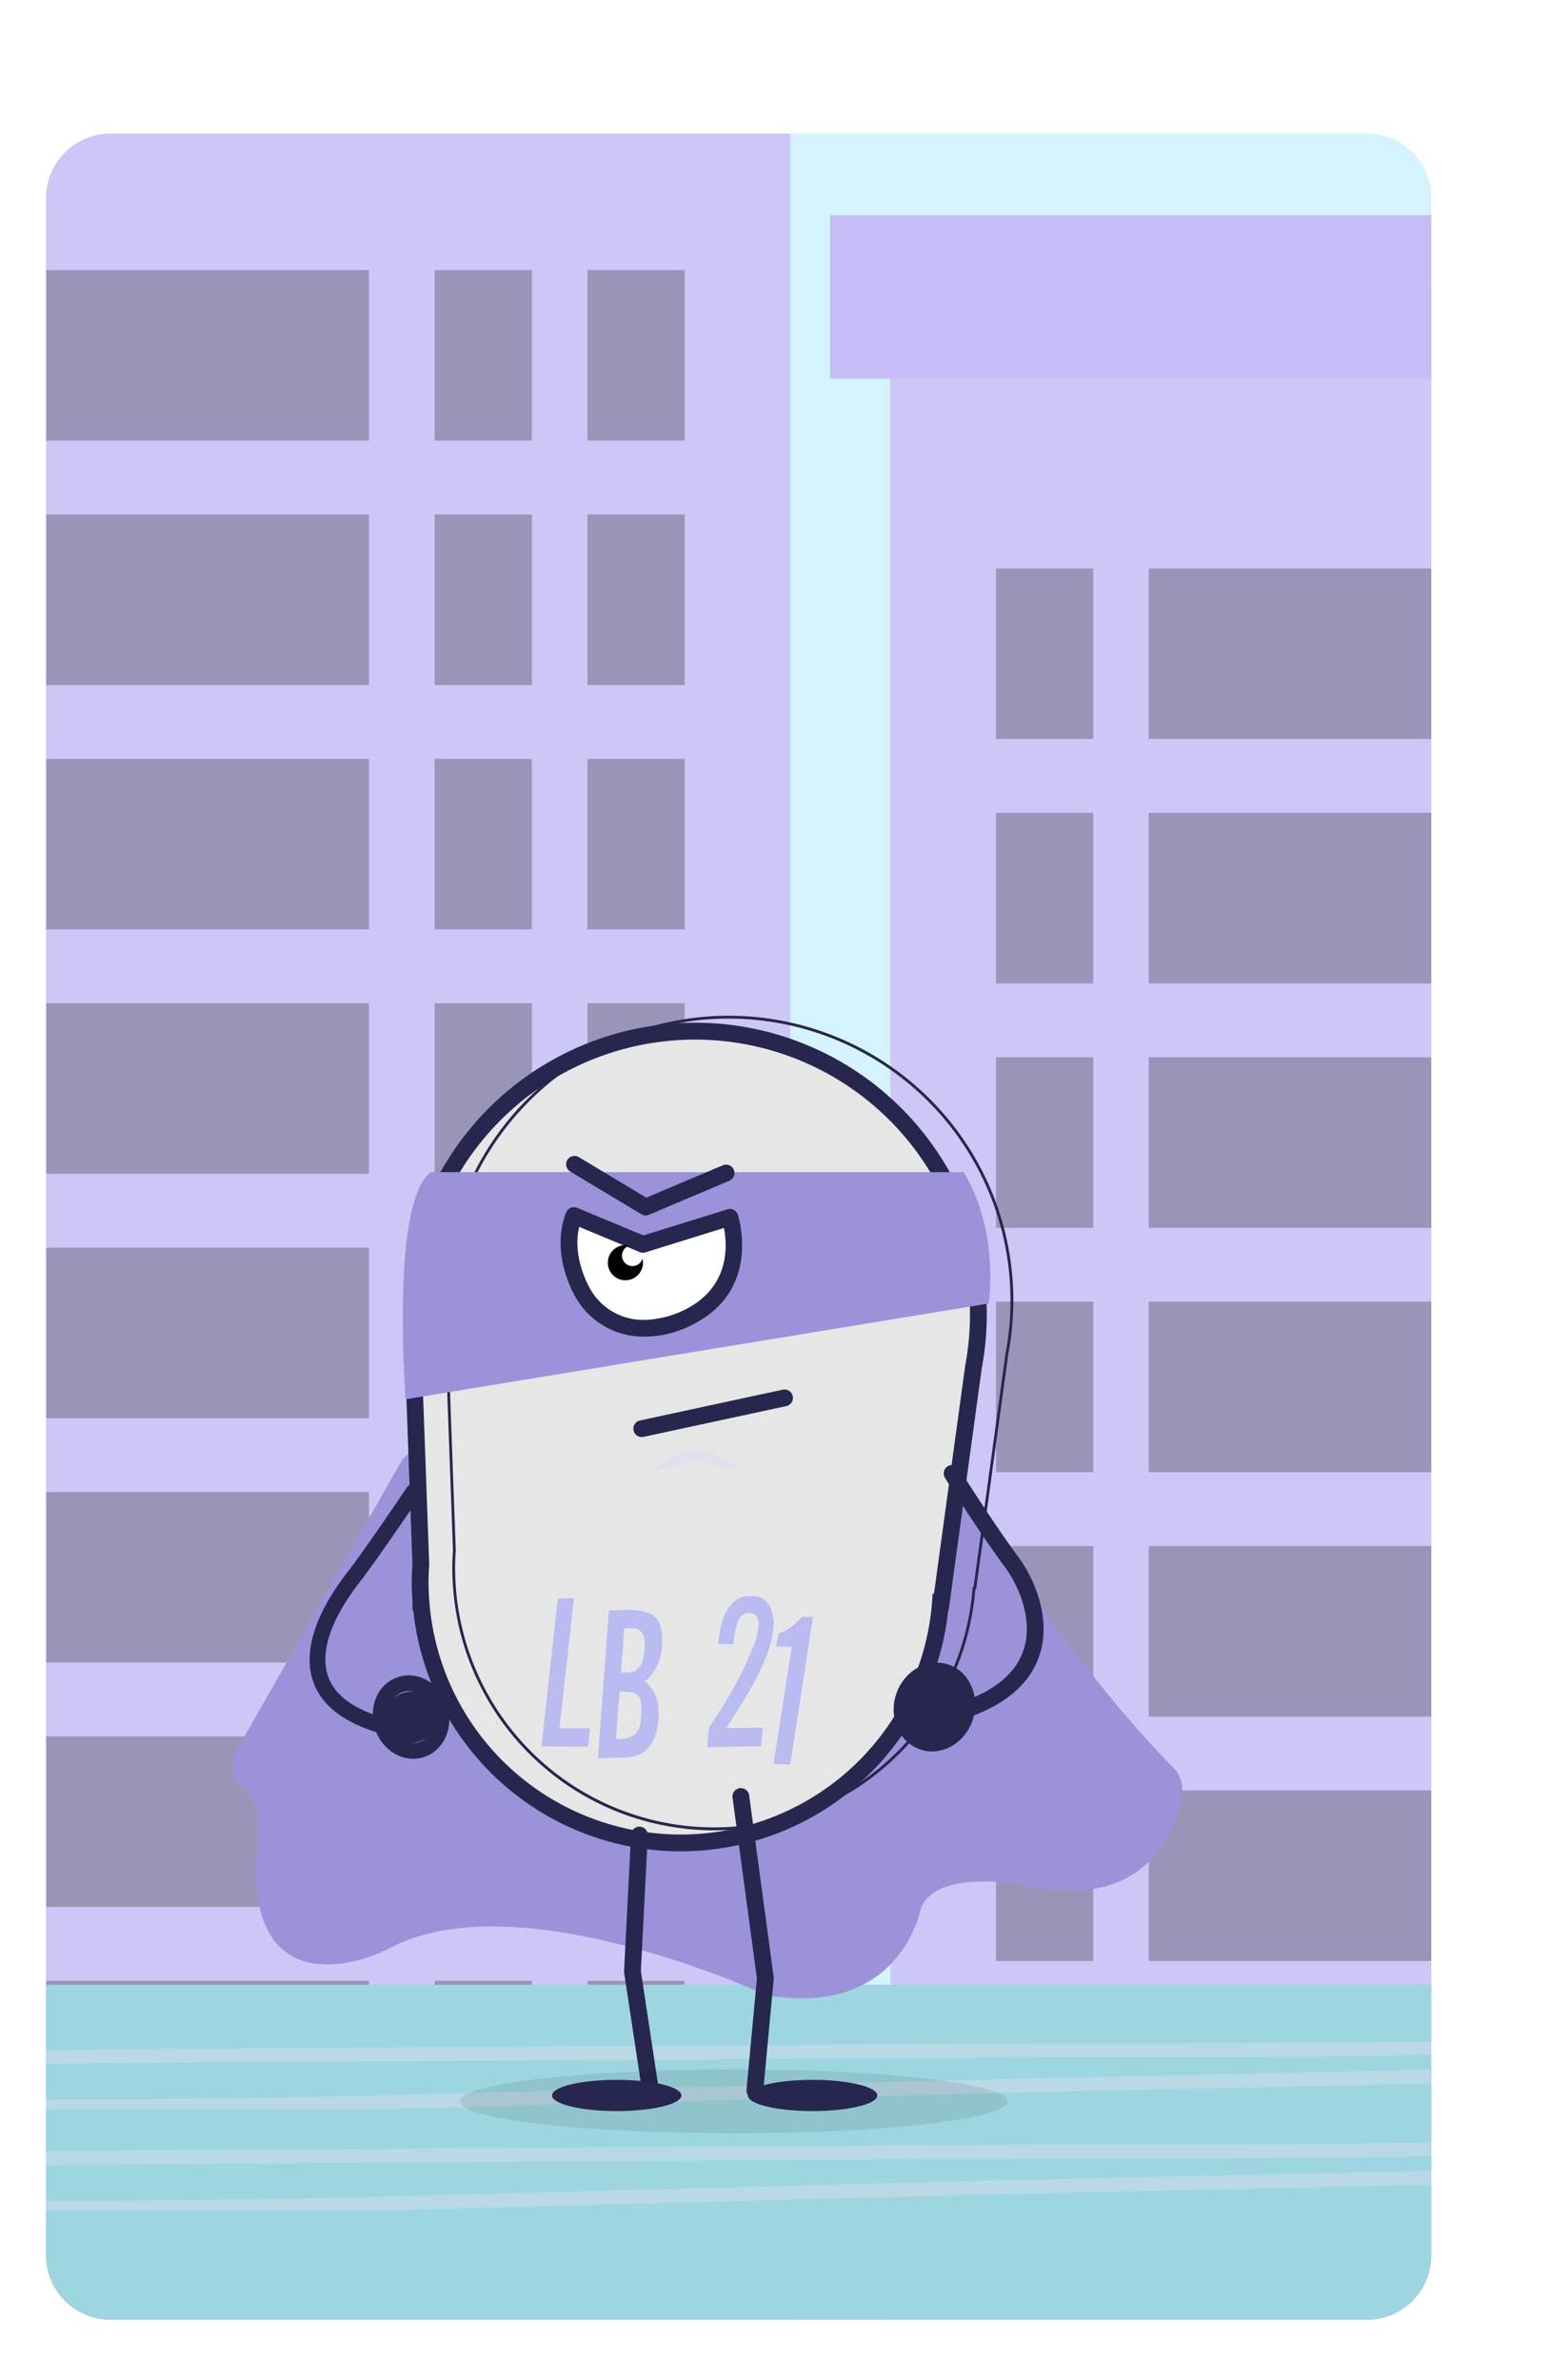<svg xmlns="http://www.w3.org/2000/svg" xmlns:xlink="http://www.w3.org/1999/xlink" width="336.99" height="517.066" viewBox="0 0 336.99 517.066"><defs><filter id="a" x="0" y="0" width="336.99" height="517.066" filterUnits="userSpaceOnUse"><feOffset dx="15" dy="-15" input="SourceAlpha"/><feGaussianBlur result="b"/><feFlood flood-color="#2b5886" flood-opacity="0.161"/><feComposite operator="in" in2="b"/><feComposite in="SourceGraphic"/></filter><clipPath id="c"><path d="M14,0H286.982a14,14,0,0,1,14,14V460.975a14,14,0,0,1-14,14H14a14,14,0,0,1-14-14V14A14,14,0,0,1,14,0Z" transform="translate(0)" fill="#d4f3ff"/></clipPath><clipPath id="d"><rect width="1502.261" height="932.744" fill="#fff" stroke="#707070" stroke-width="1"/></clipPath><clipPath id="e"><rect width="187.088" height="1098.976" fill="none"/></clipPath><clipPath id="f"><rect width="187.089" height="1098.976" fill="none"/></clipPath><clipPath id="g"><rect width="464.777" height="14.549" fill="none"/></clipPath><clipPath id="i"><rect width="119.07" height="13.972"/></clipPath><clipPath id="j"><rect width="118.937" height="13.898"/></clipPath><clipPath id="k"><rect width="37.665" height="8.505" fill="none"/></clipPath><clipPath id="l"><rect width="36.802" height="7.657" fill="none"/></clipPath><clipPath id="m"><rect width="24.3" height="6.682" fill="none"/></clipPath><clipPath id="n"><rect width="23.79" height="5.952" fill="none"/></clipPath><clipPath id="o"><rect width="23.085" height="4.252" fill="none"/></clipPath><clipPath id="p"><rect width="22.313" height="3.434" fill="none"/></clipPath><clipPath id="r"><rect width="22.338" height="3.434" fill="none"/></clipPath><clipPath id="s"><rect width="15.187" height="3.037" fill="none"/></clipPath><clipPath id="t"><rect width="14.033" height="2.641" fill="none"/></clipPath></defs><g transform="translate(0 15)"><g transform="translate(0 0)"><g transform="matrix(1, 0, 0, 1, 0, -15)" filter="url(#a)"><rect width="321.99" height="502.066" rx="20" transform="translate(0 15)" fill="#fff"/></g><g transform="translate(10.007 14.009)"><path d="M14,0H286.982a14,14,0,0,1,14,14V460.975a14,14,0,0,1-14,14H14a14,14,0,0,1-14-14V14A14,14,0,0,1,14,0Z" transform="translate(0)" fill="#d4f3ff"/><g transform="translate(0)" clip-path="url(#c)"><g transform="translate(-509.378 -229.778)"><g transform="translate(0 0)" clip-path="url(#d)"><g transform="translate(425.007 182.694)"><rect width="232.978" height="734.306" transform="translate(13.092 15.771)" fill="#cdc7f8"/><g transform="translate(36.038 76.753)" opacity="0.3" style="mix-blend-mode:soft-light;isolation:isolate"><g clip-path="url(#e)"><rect width="21.123" height="37.059" transform="translate(-0.001 -0.002)" fill="#231f20"/><rect width="85.301" height="37.059" transform="translate(33.193 -0.002)" fill="#231f20"/><rect width="21.123" height="37.059" transform="translate(132.771 -0.002)" fill="#231f20"/><rect width="21.123" height="37.059" transform="translate(165.965 -0.002)" fill="#231f20"/><rect width="21.123" height="37.059" transform="translate(-0.001 53.093)" fill="#231f20"/><rect width="85.301" height="37.059" transform="translate(33.193 53.093)" fill="#231f20"/><rect width="21.123" height="37.059" transform="translate(132.771 53.093)" fill="#231f20"/><rect width="21.123" height="37.059" transform="translate(165.965 53.093)" fill="#231f20"/><rect width="21.123" height="37.059" transform="translate(-0.001 106.189)" fill="#231f20"/><rect width="85.301" height="37.059" transform="translate(33.193 106.189)" fill="#231f20"/><rect width="21.123" height="37.059" transform="translate(132.771 106.189)" fill="#231f20"/><rect width="21.123" height="37.059" transform="translate(165.965 106.189)" fill="#231f20"/><rect width="21.123" height="37.059" transform="translate(-0.001 159.285)" fill="#231f20"/><rect width="85.301" height="37.059" transform="translate(33.193 159.285)" fill="#231f20"/><rect width="21.123" height="37.059" transform="translate(132.771 159.285)" fill="#231f20"/><rect width="21.123" height="37.059" transform="translate(165.965 159.285)" fill="#231f20"/><rect width="21.123" height="37.059" transform="translate(-0.001 212.381)" fill="#231f20"/><rect width="85.301" height="37.059" transform="translate(33.193 212.381)" fill="#231f20"/><rect width="21.123" height="37.059" transform="translate(132.771 212.381)" fill="#231f20"/><rect width="21.123" height="37.059" transform="translate(165.965 212.381)" fill="#231f20"/><rect width="21.123" height="37.059" transform="translate(-0.001 265.476)" fill="#231f20"/><rect width="85.301" height="37.059" transform="translate(33.193 265.476)" fill="#231f20"/><rect width="21.123" height="37.059" transform="translate(132.771 265.476)" fill="#231f20"/><rect width="21.123" height="37.059" transform="translate(165.965 265.476)" fill="#231f20"/><rect width="21.123" height="37.059" transform="translate(-0.001 318.573)" fill="#231f20"/><rect width="85.301" height="37.059" transform="translate(33.193 318.573)" fill="#231f20"/><rect width="21.123" height="37.059" transform="translate(132.771 318.573)" fill="#231f20"/><rect width="21.123" height="37.059" transform="translate(165.965 318.573)" fill="#231f20"/><rect width="21.123" height="37.059" transform="translate(-0.001 371.668)" fill="#231f20"/><rect width="85.301" height="37.059" transform="translate(33.193 371.668)" fill="#231f20"/><rect width="21.123" height="37.059" transform="translate(132.771 371.668)" fill="#231f20"/><rect width="21.123" height="37.059" transform="translate(165.965 371.668)" fill="#231f20"/><rect width="21.123" height="37.059" transform="translate(-0.001 424.764)" fill="#231f20"/><rect width="85.301" height="37.059" transform="translate(33.193 424.764)" fill="#231f20"/><rect width="21.123" height="37.059" transform="translate(132.771 424.764)" fill="#231f20"/><rect width="21.123" height="37.059" transform="translate(165.965 424.764)" fill="#231f20"/><rect width="21.123" height="37.059" transform="translate(-0.001 477.859)" fill="#231f20"/><rect width="85.301" height="37.059" transform="translate(33.193 477.859)" fill="#231f20"/><rect width="21.123" height="37.059" transform="translate(132.771 477.859)" fill="#231f20"/><rect width="21.123" height="37.059" transform="translate(165.965 477.859)" fill="#231f20"/><rect width="21.123" height="37.059" transform="translate(-0.001 530.955)" fill="#231f20"/><rect width="85.301" height="37.059" transform="translate(33.193 530.955)" fill="#231f20"/><rect width="21.123" height="37.059" transform="translate(132.771 530.955)" fill="#231f20"/><rect width="21.123" height="37.059" transform="translate(165.965 530.955)" fill="#231f20"/><rect width="21.123" height="37.059" transform="translate(-0.001 584.052)" fill="#231f20"/><rect width="85.301" height="37.059" transform="translate(33.193 584.052)" fill="#231f20"/><rect width="21.123" height="37.059" transform="translate(132.771 584.052)" fill="#231f20"/><rect width="21.123" height="37.059" transform="translate(165.965 584.052)" fill="#231f20"/><rect width="21.123" height="37.058" transform="translate(-0.001 637.147)" fill="#231f20"/><rect width="85.301" height="37.058" transform="translate(33.193 637.147)" fill="#231f20"/><rect width="21.123" height="37.058" transform="translate(132.771 637.147)" fill="#231f20"/><rect width="21.123" height="37.058" transform="translate(165.965 637.147)" fill="#231f20"/></g></g><rect width="254.769" height="35.486" transform="translate(0 0)" fill="#9b92da"/><rect width="232.978" height="634.833" transform="translate(267.822 80.603)" fill="#cdc7f8"/><g transform="translate(290.768 141.582)" opacity="0.3" style="mix-blend-mode:soft-light;isolation:isolate"><g transform="translate(0 0)"><g clip-path="url(#f)"><rect width="21.123" height="37.059" transform="translate(-0.001 0.001)" fill="#231f20"/><rect width="85.301" height="37.059" transform="translate(33.192 0.001)" fill="#231f20"/><rect width="21.123" height="37.059" transform="translate(132.772 0.001)" fill="#231f20"/><rect width="21.123" height="37.059" transform="translate(165.965 0.001)" fill="#231f20"/><rect width="21.123" height="37.059" transform="translate(-0.001 53.097)" fill="#231f20"/><rect width="85.301" height="37.059" transform="translate(33.192 53.097)" fill="#231f20"/><rect width="21.123" height="37.059" transform="translate(132.772 53.097)" fill="#231f20"/><rect width="21.123" height="37.059" transform="translate(165.965 53.097)" fill="#231f20"/><rect width="21.123" height="37.059" transform="translate(-0.001 106.192)" fill="#231f20"/><rect width="85.301" height="37.059" transform="translate(33.192 106.192)" fill="#231f20"/><rect width="21.123" height="37.059" transform="translate(132.772 106.192)" fill="#231f20"/><rect width="21.123" height="37.059" transform="translate(165.965 106.192)" fill="#231f20"/><rect width="21.123" height="37.059" transform="translate(-0.001 159.288)" fill="#231f20"/><rect width="85.301" height="37.059" transform="translate(33.192 159.288)" fill="#231f20"/><rect width="21.123" height="37.059" transform="translate(132.772 159.288)" fill="#231f20"/><rect width="21.123" height="37.059" transform="translate(165.965 159.288)" fill="#231f20"/><rect width="21.123" height="37.059" transform="translate(-0.001 212.384)" fill="#231f20"/><rect width="85.301" height="37.059" transform="translate(33.192 212.384)" fill="#231f20"/><rect width="21.123" height="37.059" transform="translate(132.772 212.384)" fill="#231f20"/><rect width="21.123" height="37.059" transform="translate(165.965 212.384)" fill="#231f20"/><rect width="21.123" height="37.059" transform="translate(-0.001 265.48)" fill="#231f20"/><rect width="85.301" height="37.059" transform="translate(33.192 265.48)" fill="#231f20"/><rect width="21.123" height="37.059" transform="translate(132.772 265.48)" fill="#231f20"/><rect width="21.123" height="37.059" transform="translate(165.965 265.48)" fill="#231f20"/><rect width="21.123" height="37.059" transform="translate(-0.001 318.576)" fill="#231f20"/><rect width="85.301" height="37.059" transform="translate(33.192 318.576)" fill="#231f20"/><rect width="21.123" height="37.059" transform="translate(132.772 318.576)" fill="#231f20"/><rect width="21.123" height="37.059" transform="translate(165.965 318.576)" fill="#231f20"/><rect width="21.123" height="37.059" transform="translate(-0.001 371.671)" fill="#231f20"/><rect width="85.301" height="37.059" transform="translate(33.192 371.671)" fill="#231f20"/><rect width="21.123" height="37.059" transform="translate(132.772 371.671)" fill="#231f20"/><rect width="21.123" height="37.059" transform="translate(165.965 371.671)" fill="#231f20"/><rect width="21.123" height="37.059" transform="translate(-0.001 424.767)" fill="#231f20"/><rect width="85.301" height="37.059" transform="translate(33.192 424.767)" fill="#231f20"/><rect width="21.123" height="37.059" transform="translate(132.772 424.767)" fill="#231f20"/><rect width="21.123" height="37.059" transform="translate(165.965 424.767)" fill="#231f20"/><rect width="21.123" height="37.059" transform="translate(-0.001 477.863)" fill="#231f20"/><rect width="85.301" height="37.059" transform="translate(33.192 477.863)" fill="#231f20"/><rect width="21.123" height="37.059" transform="translate(132.772 477.863)" fill="#231f20"/><rect width="21.123" height="37.059" transform="translate(165.965 477.863)" fill="#231f20"/><rect width="21.123" height="37.059" transform="translate(-0.001 530.958)" fill="#231f20"/><rect width="85.301" height="37.059" transform="translate(33.192 530.958)" fill="#231f20"/><rect width="21.123" height="37.059" transform="translate(132.772 530.958)" fill="#231f20"/><rect width="21.123" height="37.059" transform="translate(165.965 530.958)" fill="#231f20"/></g></g></g><rect width="254.769" height="35.485" transform="translate(254.729 64.833)" fill="#c4bdf6"/></g><rect width="1004.374" height="283.06" transform="translate(323.082 650.1)" fill="#9dd6e0"/><rect width="169.186" height="42.572" transform="translate(475.291 720.15)" fill="#b3ecf2"/><rect width="169.186" height="42.572" transform="translate(475.291 841.984)" fill="#b3ecf2"/><rect width="169.186" height="42.572" transform="translate(740.548 841.984)" fill="#b3ecf2"/><rect width="169.186" height="42.572" transform="translate(1005.805 841.984)" fill="#b3ecf2"/><rect width="169.186" height="42.572" transform="translate(740.196 720.15)" fill="#b3ecf2"/><rect width="169.186" height="42.572" transform="translate(1006.061 720.15)" fill="#b3ecf2"/><rect width="169.186" height="42.572" transform="translate(475.291 781.146)" fill="#b3ecf2"/><rect width="169.186" height="42.572" transform="translate(740.196 781.146)" fill="#b3ecf2"/><rect width="169.186" height="42.572" transform="translate(1006.061 781.146)" fill="#b3ecf2"/><rect width="169.186" height="30.025" transform="translate(475.291 785.157)" fill="#b3ecf2"/><rect width="169.186" height="30.025" transform="translate(740.197 785.157)" fill="#b3ecf2"/><rect width="169.185" height="30.025" transform="translate(1006.062 785.157)" fill="#b3ecf2"/><rect width="1098.316" height="40.764" transform="translate(266.636 631.983)" fill="#9dd6e0"/></g></g><g transform="translate(-79.277 436.617)" opacity="0.4" style="mix-blend-mode:multiply;isolation:isolate"><g transform="translate(0 0)"><g clip-path="url(#g)"><path d="M820.638,1223.455c40.645.591,81.536-.414,122.09-1.49,52.491-1.391,104.942-2.851,157.484-3.922,24.357-.5,48.776-1.209,73.165-1.4,17.015-.128,35.854.223,52.195-2.293a1.112,1.112,0,0,0-.013-2.2,256.8,256.8,0,0,0-32.775-2.015c-14.853-.161-29.69.249-44.509.631-34.57.892-69.356.5-103.981.717q-78.218.492-156.424,1c-26.164.15-52.329.358-78.469.836-12.637.23-25.185.282-37.827.2q-3.852-.023-7.7-.036a1.111,1.111,0,0,0-1.113,1.112v5.627l1.064,1.11C782.684,1222.135,801.693,1223.181,820.638,1223.455Z" transform="translate(-762.251 -1209.59)" fill="none" stroke="#e4def0" stroke-miterlimit="10" stroke-width="3"/></g></g></g><g transform="translate(-79.277 414.618)" opacity="0.4" style="mix-blend-mode:multiply;isolation:isolate"><g transform="translate(0 0)"><g clip-path="url(#g)"><path d="M820.638,1223.455c40.645.591,81.536-.414,122.09-1.49,52.491-1.391,104.942-2.851,157.484-3.922,24.357-.5,48.776-1.209,73.165-1.4,17.015-.128,35.854.223,52.195-2.293a1.112,1.112,0,0,0-.013-2.2,256.8,256.8,0,0,0-32.775-2.015c-14.853-.161-29.69.249-44.509.631-34.57.892-69.356.5-103.981.717q-78.218.492-156.424,1c-26.164.15-52.329.358-78.469.836-12.637.23-25.185.282-37.827.2q-3.852-.023-7.7-.036a1.111,1.111,0,0,0-1.113,1.112v5.627l1.064,1.11C782.684,1222.135,801.693,1223.181,820.638,1223.455Z" transform="translate(-762.251 -1209.59)" fill="none" stroke="#e4def0" stroke-miterlimit="10" stroke-width="3"/></g></g></g></g><g transform="translate(40.58 191.695)"><path d="M2418,1088.69c5.589,8.6,23.924,36.016,42.329,54.645a6.722,6.722,0,0,1,1.831,5.962c-1.453,7.816-7.519,24.913-32.628,19.853,0,0-18.109-3.935-23.262,3.3a6.215,6.215,0,0,0-.914,2.1c-1.006,4-7.047,22.331-32.633,18.35a6.563,6.563,0,0,1-1.674-.5c-6.724-3-54.946-23.609-80.883-9.872-7.522,3.984-29.475,10.39-29.138-17.613.049-4,2.082-13.264-2.612-17.021a6.644,6.644,0,0,1-1.515-8.469l35.535-62.289a6.715,6.715,0,0,1,6.532-3.354l114.1,11.895a6.709,6.709,0,0,1,4.935,3.018" transform="translate(-2256.004 -980.014)" fill="#9b92da"/><path d="M2442.035,997.938a61.555,61.555,0,1,0-122.041-11.422l1.971,54.279c-.087,1.288-.148,2.582-.148,3.892,0,1.364.066,2.712.161,4.052v.233h.017a56.6,56.6,0,0,0,112.88,0h.178Z" transform="translate(-2281.12 -921.616)" fill="#e6e6e6"/><path d="M2377.258,1101.949a58.435,58.435,0,0,1-58.107-52.332H2319l-.022-1.99c-.109-1.559-.16-2.869-.16-4.118,0-1.188.047-2.437.146-3.921l-1.969-54.25a63.38,63.38,0,1,1,125.663,11.714l-7.192,52.565h-.1a58.434,58.434,0,0,1-58.105,52.332m-54.636-54.442.012.151a54.779,54.779,0,0,0,109.245,0l.126-1.686h.279l6.781-49.548a59.733,59.733,0,1,0-118.427-11.119l1.973,54.341-.006.095c-.1,1.442-.145,2.64-.145,3.768,0,1.177.05,2.424.156,3.923Z" transform="translate(-2279.942 -920.439)" fill="#27264e"/><path d="M2390.239,1096.412a56.916,56.916,0,0,1-56.736-52.521.287.287,0,0,1-.025-.115v-.233c-.11-1.53-.161-2.824-.161-4.053,0-1.178.048-2.421.149-3.912l-1.971-54.247a61.861,61.861,0,1,1,122.644,11.459l-6.981,51.026a.3.3,0,0,1-.2.245,56.913,56.913,0,0,1-56.721,52.351m-56.155-52.735a.28.28,0,0,1,.017.076,56.3,56.3,0,0,0,112.274,0,.3.3,0,0,1,.213-.268l6.949-50.784,0-.015A61.251,61.251,0,1,0,2332.1,981.319l1.971,54.269c-.1,1.509-.149,2.738-.149,3.9,0,1.215.051,2.495.16,4.031Z" transform="translate(-2285.634 -919.458)" fill="#27264e"/><path d="M2513.363,1135.594a1.823,1.823,0,0,1-.541-3.563c8.073-2.511,13.05-6.475,14.793-11.785,2.088-6.362-.872-13.642-4.04-17.944-5.9-8-12.969-19.3-13.039-19.418a1.822,1.822,0,1,1,3.091-1.931c.07.112,7.07,11.3,12.883,19.188,3.683,5,7.091,13.561,4.569,21.242-2.132,6.495-7.909,11.248-17.174,14.128a1.809,1.809,0,0,1-.542.084" transform="translate(-2355.798 -982.509)" fill="#27264e"/><path d="M2495.751,1159.549c1.287-4.164,5.3-6.621,8.966-5.49s5.592,5.426,4.306,9.591-5.3,6.623-8.967,5.489-5.593-5.427-4.305-9.591" transform="translate(-2349.948 -1011.43)" fill="#27264e"/><path d="M2500.718,1170.066a8.019,8.019,0,0,1-2.379-.361,8.3,8.3,0,0,1-5.134-4.653,10.232,10.232,0,0,1-.373-7.217c1.581-5.117,6.628-8.117,11.245-6.692s7.089,6.752,5.508,11.87a10.233,10.233,0,0,1-4.381,5.748,8.571,8.571,0,0,1-4.486,1.305m.99-15.635a5.99,5.99,0,0,0-5.394,4.481,6.6,6.6,0,0,0,.217,4.647,4.553,4.553,0,0,0,6.77,2.092,6.59,6.59,0,0,0,2.8-3.715c.988-3.2-.4-6.477-3.1-7.311a4.363,4.363,0,0,0-1.292-.194m-7.135,3.943h0Z" transform="translate(-2348.77 -1010.256)" fill="#27264e"/><path d="M2376.949,1155.961l-.439,3.99-10.114-.055,3.532-32.1,3.528-.155-3.158,28.278Z" transform="translate(-2299.333 -1001.172)" fill="#b9bbf1"/><path d="M2400.512,1139.359c-.02.172-.031.34-.033.5s-.011.311-.027.455a10.629,10.629,0,0,1-3.709,7.184q3.587,2.623,2.918,8.7-.816,7.415-6.822,7.73c-.062,0-.6.02-1.6.056s-2.562.079-4.665.127l2.394-32.1q1.735-.033,2.765-.071t1.4-.035a13.891,13.891,0,0,1,3.691.432,5.221,5.221,0,0,1,2.319,1.293,4.5,4.5,0,0,1,1.159,2.307,14.254,14.254,0,0,1,.216,3.431m-4.5,14.774a11.783,11.783,0,0,0-.145-2.409,2.271,2.271,0,0,0-.719-1.349,2.855,2.855,0,0,0-1.461-.6,18.086,18.086,0,0,0-2.423-.143l-.771,10.324.638,0a5.864,5.864,0,0,0,3.534-1.044,4.448,4.448,0,0,0,1.183-2.879l.091-.825q.024-.216.055-.5a3.962,3.962,0,0,0,.019-.587m.717-13.971q.139-2.516-.584-3.389a2.871,2.871,0,0,0-2.319-.88c-.182,0-.4.005-.664.018s-.557.018-.89.016l-.691,9.589,1.687.009q2.938-.2,3.4-4.409c.017-.144.024-.3.027-.455s.013-.325.032-.5" transform="translate(-2307.252 -1002.84)" fill="#b9bbf1"/><path d="M2437.39,1159.571l-11.737.2.382-4.295q.972-1.384,1.991-2.984t2.023-3.264q1-1.665,1.919-3.355t1.688-3.332q1.365-2.856,2.135-4.892a16.024,16.024,0,0,0,.978-3.9q.343-3.121-2.072-3.136a2.327,2.327,0,0,0-2.159,1.4,13.691,13.691,0,0,0-1.1,4.617l-.085.781-3.327-.019.034-.3q.561-5.117,2.278-7.647a5.486,5.486,0,0,1,4.858-2.513,4.344,4.344,0,0,1,3.93,1.975,8.57,8.57,0,0,1,.847,5.559q-.481,4.383-3.932,10.873-1.734,3.332-6.283,10.294l7.986-.087Z" transform="translate(-2322.592 -1000.889)" fill="#b9bbf1"/><path d="M2453.012,1166.483l-3.631-.151,3.983-25.41-3.407-.106.487-2.773a11.271,11.271,0,0,0,5.1-3.663l2.41.058Z" transform="translate(-2331.905 -1003.815)" fill="#b9bbf1"/><path d="M2322.879,975.354h115.728s7.428,10.44,5.516,28.53L2317.4,1024.693s-3.37-42.813,5.48-49.338" transform="translate(-2279.854 -941.398)" fill="#9b92da"/><path d="M2401.546,1267.766a1.821,1.821,0,0,1-1.8-1.55l-3.8-25.078a1.8,1.8,0,0,1-.018-.366l1.52-29.639a1.823,1.823,0,0,1,3.641.187l-1.51,29.454,3.772,24.9a1.821,1.821,0,0,1-1.529,2.074,1.844,1.844,0,0,1-.275.021" transform="translate(-2310.924 -1033.263)" fill="#27264e"/><g transform="translate(49.363 228.808)" opacity="0.086"><g transform="translate(0 0)" clip-path="url(#i)"><g transform="translate(-0.001 0.074)"><g clip-path="url(#j)"><path d="M2456.192,1303.169c0,3.838-26.625,6.948-59.468,6.948s-59.466-3.111-59.466-6.948,26.624-6.948,59.466-6.948,59.468,3.111,59.468,6.948" transform="translate(-2337.258 -1296.219)"/></g></g></g></g><path d="M2398.274,1303.366c0,1.875-6.294,3.394-14.061,3.394s-14.058-1.519-14.058-3.394,6.294-3.394,14.058-3.394,14.061,1.52,14.061,3.394" transform="translate(-2300.809 -1068.81)" fill="#27264e"/><path d="M2468.326,1303.366c0,1.875-6.294,3.394-14.06,3.394s-14.059-1.519-14.059-3.394,6.294-3.394,14.059-3.394,14.06,1.52,14.06,3.394" transform="translate(-2328.304 -1068.81)" fill="#27264e"/><path d="M2407.207,1079.268c0-.638,4.018-3.932,8.974-3.932s8.974,3.294,8.974,3.932-4.017-1.618-8.974-1.618-8.974,2.258-8.974,1.618" transform="translate(-2315.351 -980.64)" fill="#e2dff1"/><g transform="translate(74.878 62.961)"><g transform="translate(0 0)" clip-path="url(#k)"><g transform="translate(0.54 0.298)"><g clip-path="url(#l)"><path d="M2416.953,1023.705c.1.833-7.637,6.1-17.8,7.287s-18.9-2.137-19-2.971,8.486,1.146,18.65-.046,18.059-5.1,18.156-4.269" transform="translate(-2380.148 -1023.591)" fill="#9b92da"/></g></g></g></g><g transform="translate(74.878 67.822)"><g transform="translate(0 0)" clip-path="url(#m)"><g transform="translate(0.072 0.211)"><g clip-path="url(#n)"><path d="M2403.166,1035.851c-.1.539-5.929,2.344-12.5,1.148s-11.388-4.946-11.29-5.484,5.076,2.336,11.645,3.533,12.24.265,12.142.8" transform="translate(-2379.378 -1031.448)" fill="#9b92da"/></g></g></g></g><path d="M2411.183,991.272s5.041,14.771-9.037,21.723c0,0-14.423,7.82-22.766-5.04,0,0-5.4-8.638-2.07-17.071l14.989,6.247Z" transform="translate(-2303.191 -947.491)" fill="#fff"/><path d="M2391.482,1016.009a16.969,16.969,0,0,1-14.811-8.238c-.256-.411-5.86-9.549-2.237-18.732a1.824,1.824,0,0,1,2.4-1.013l14.379,5.993,18.253-5.663a1.824,1.824,0,0,1,2.265,1.152c.055.162,5.371,16.351-9.924,23.93a22.613,22.613,0,0,1-10.321,2.571m-14.217-23.853c-1.645,6.877,2.438,13.587,2.483,13.66a13.257,13.257,0,0,0,12.828,6.488,20.846,20.846,0,0,0,7.522-2.088l.062-.031c9.88-4.88,9.3-13.976,8.552-17.78l-17.052,5.291a1.825,1.825,0,0,1-1.241-.058Z" transform="translate(-2302.01 -946.315)" fill="#27264e"/><path d="M2395.5,1006a2.274,2.274,0,0,1-.646-4.455,3.862,3.862,0,0,0-.874-.1,3.818,3.818,0,1,0,3.695,2.927A2.272,2.272,0,0,1,2395.5,1006" transform="translate(-2308.667 -951.635)"/><path d="M2439.571,1263.126c-.057,0-.114,0-.173-.008a1.823,1.823,0,0,1-1.645-1.985l2.261-24.112-5.292-39.312a1.822,1.822,0,1,1,3.612-.486l5.32,39.518a1.877,1.877,0,0,1,.008.414l-2.28,24.319a1.823,1.823,0,0,1-1.812,1.652" transform="translate(-2326.145 -1027.862)" fill="#27264e"/><g transform="translate(139.88 42.915)"><g transform="translate(0 0)" clip-path="url(#o)"><g transform="translate(0.533 0.417)"><g clip-path="url(#p)"><path d="M2509.45,991.659c.11.826-4.8,1.873-10.957,2.34s-11.247.175-11.357-.652,4.795-1.873,10.957-2.338,11.246-.175,11.356.65" transform="translate(-2487.137 -990.786)" fill="#9b92da"/></g></g></g></g><g transform="translate(141.096 50.813)"><g transform="translate(0 0)" clip-path="url(#o)"><g transform="translate(0.412 0.399)"><g clip-path="url(#r)"><path d="M2511.274,1004.651c.011.832-4.981,1.875-11.15,2.328s-11.178.146-11.189-.686,4.981-1.875,11.149-2.328,11.179-.146,11.189.686" transform="translate(-2488.937 -1003.756)" fill="#9b92da"/></g></g></g></g><g transform="translate(148.385 46.56)"><g transform="translate(0 0)" clip-path="url(#s)"><g transform="translate(0.601 0.279)"><g clip-path="url(#t)"><path d="M2515.281,997.356c.05.67-3.051,1.446-6.925,1.734s-7.058-.019-7.107-.687,3.051-1.447,6.927-1.736,7.056.019,7.105.688" transform="translate(-2501.249 -996.559)" fill="#9b92da"/></g></g></g></g><path d="M2401.079,1063.425a1.823,1.823,0,0,1-.383-3.605l30.982-6.682a1.823,1.823,0,1,1,.769,3.563l-30.982,6.682a1.826,1.826,0,0,1-.387.041" transform="translate(-2312.231 -971.911)" fill="#27264e"/><path d="M2392.458,982.461a1.82,1.82,0,0,1-.938-.26l-15.493-9.3a1.823,1.823,0,0,1,1.876-3.125l14.7,8.825,16.6-7.018a1.822,1.822,0,1,1,1.419,3.356l-17.452,7.38a1.815,1.815,0,0,1-.709.144" transform="translate(-2302.766 -939.105)" fill="#27264e"/></g></g><path d="M2297.811,1130a1.7,1.7,0,0,1-.51-.078c-7.528-2.34-12.167-6.174-13.79-11.394-1.392-4.48-1.148-12.238,7.92-23.762.138-.175.241-.307.3-.389,5.483-7.442,12.151-17.416,12.217-17.516a1.714,1.714,0,1,1,2.851,1.9c-.068.1-6.779,10.141-12.309,17.645-.074.1-.2.261-.368.475-8.147,10.353-8.488,16.931-7.341,20.625,1.268,4.078,5.149,7.153,11.536,9.139a1.714,1.714,0,0,1-.509,3.351" transform="translate(-2215.602 -768.624)" fill="#27264e"/><path d="M2315.661,1166.915a8.062,8.062,0,0,1-4.219-1.228,9.868,9.868,0,0,1-3.768-12.19,7.813,7.813,0,0,1,4.828-4.376c4.346-1.342,9.088,1.481,10.574,6.293s-.836,9.82-5.179,11.162a7.556,7.556,0,0,1-2.237.339m-.931-14.7a4.12,4.12,0,0,0-1.215.183,4.434,4.434,0,0,0-2.713,2.5,6.445,6.445,0,0,0,2.43,7.864,4.43,4.43,0,0,0,3.652.537c2.539-.784,3.847-3.868,2.918-6.875a5.633,5.633,0,0,0-5.073-4.214" transform="translate(-2225.895 -799.801)" fill="#27264e"/><ellipse cx="5.563" cy="5.563" rx="5.563" ry="5.563" transform="translate(83.737 352.524)" fill="#27264e"/></g></g></svg>